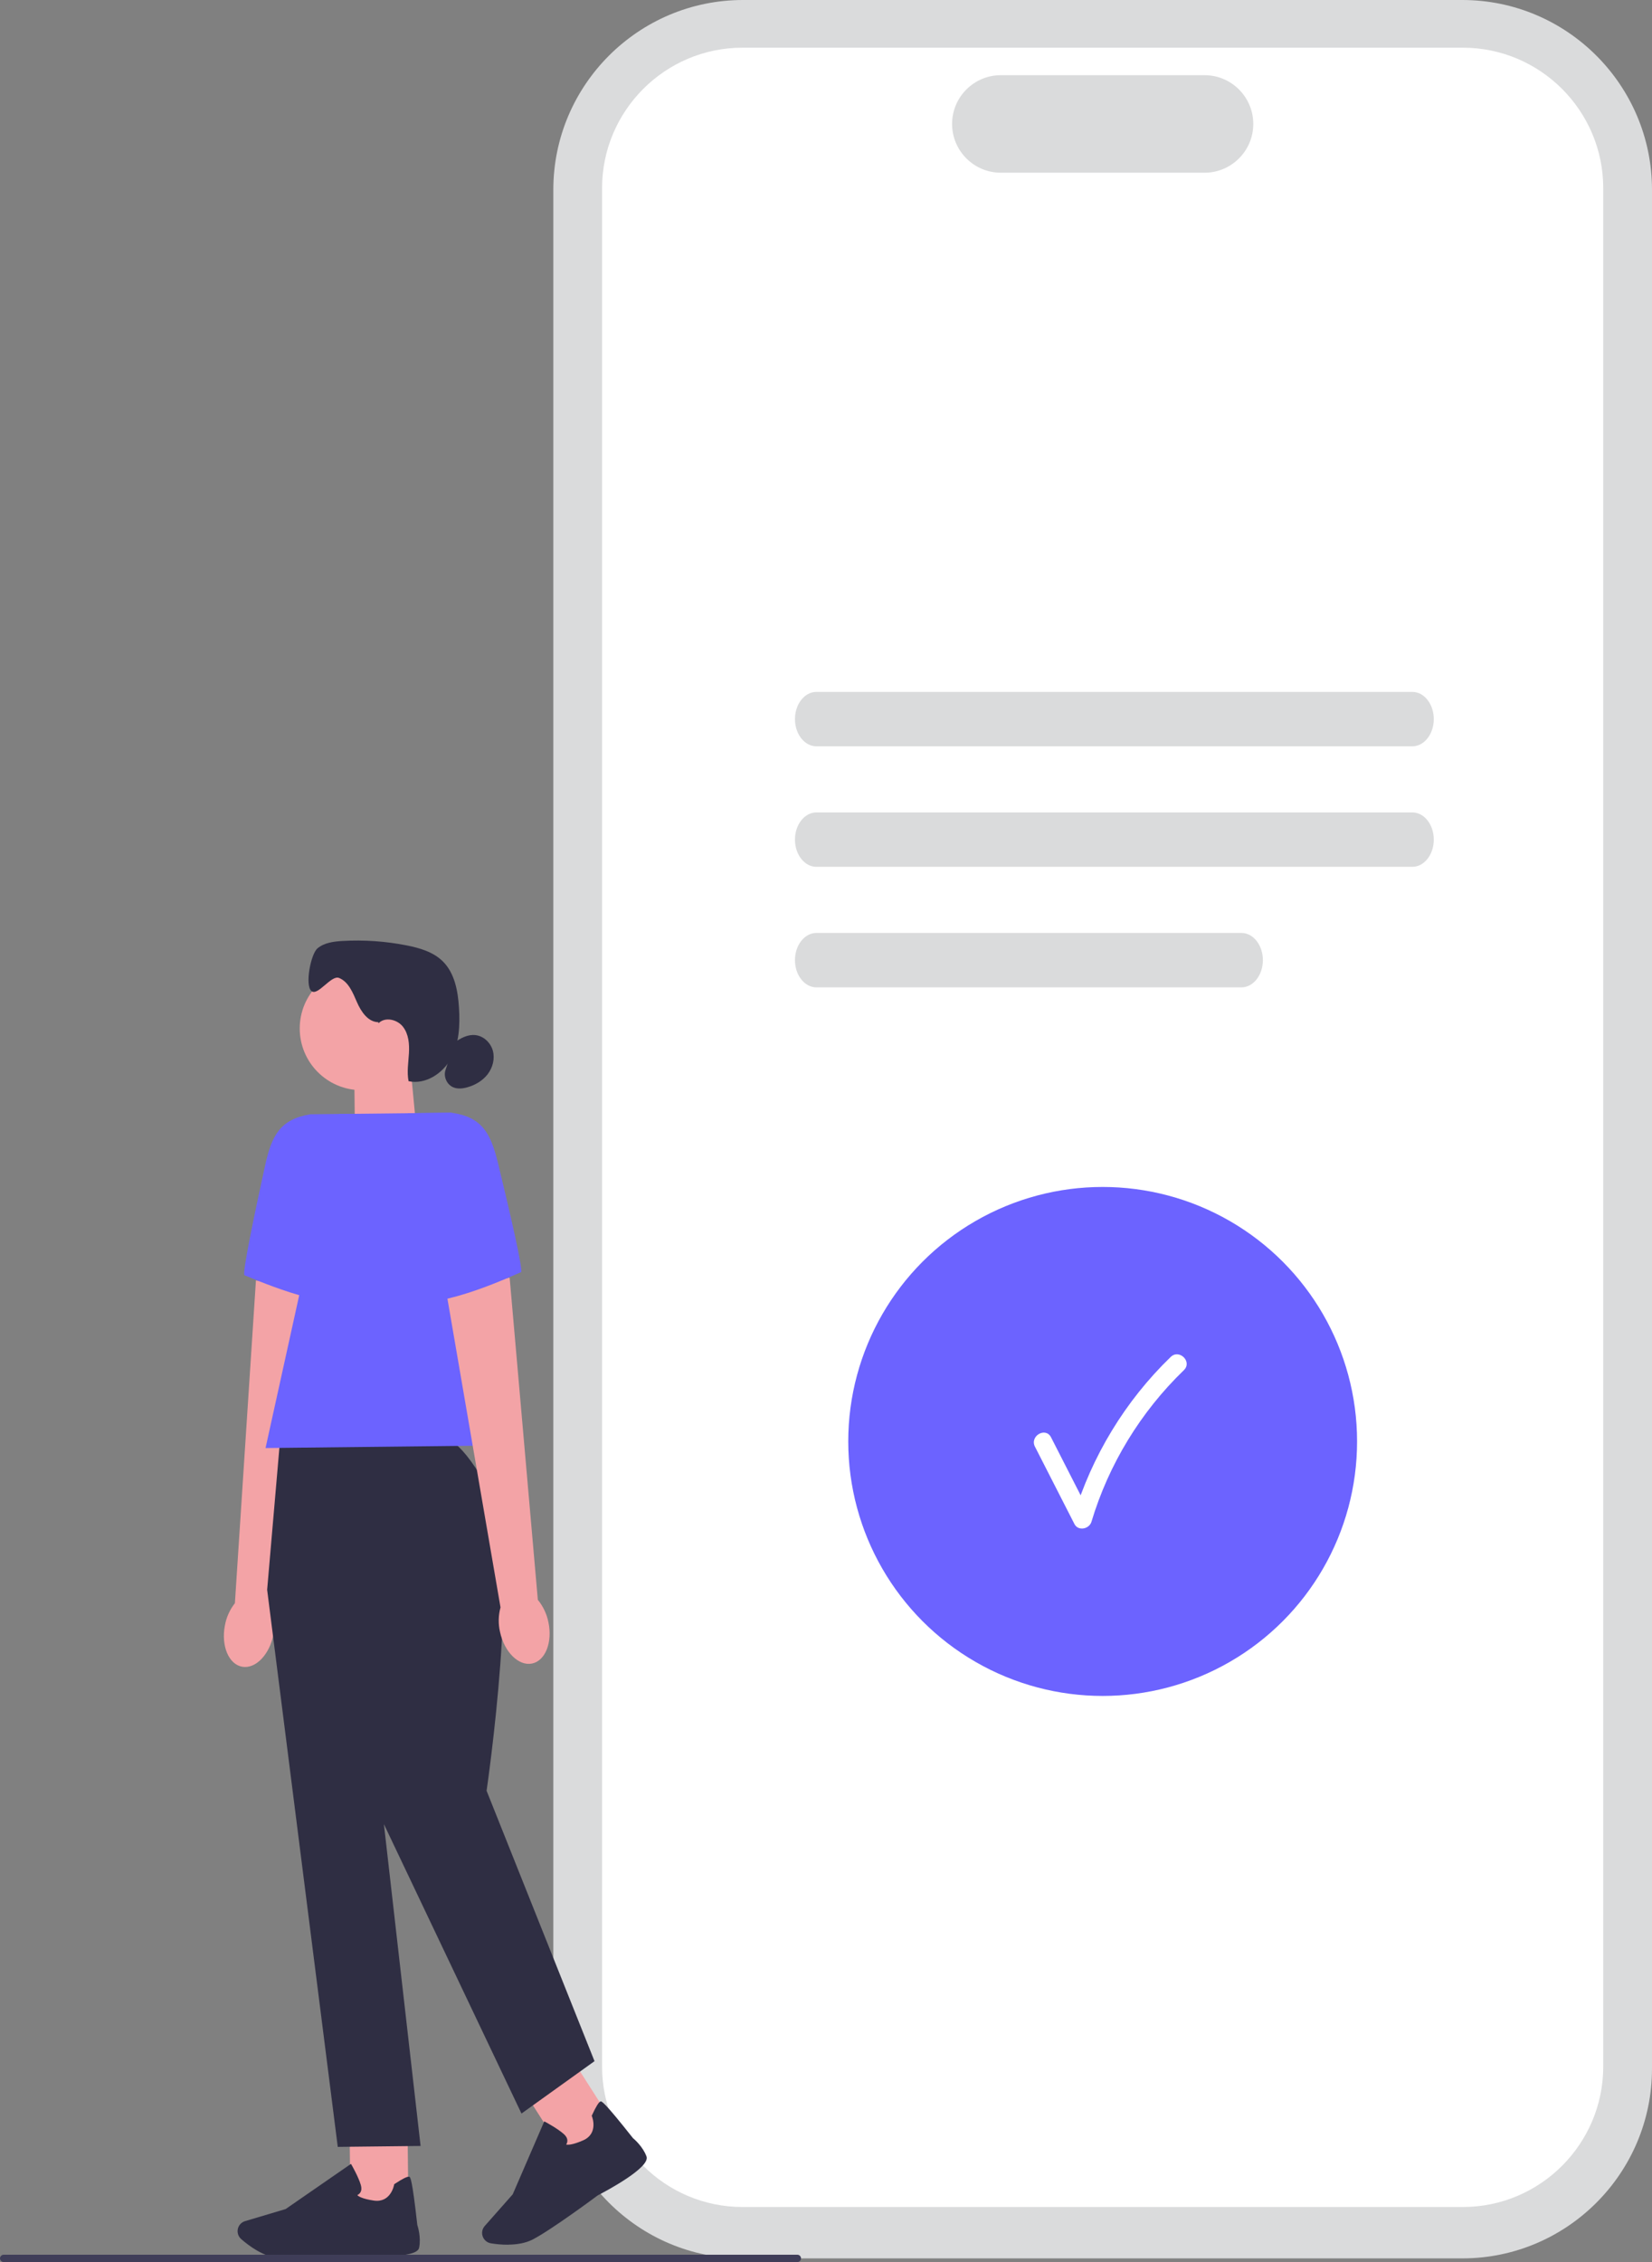 <svg xmlns="http://www.w3.org/2000/svg" width="443.57" height="607.17" viewBox="0 0 443.57 607.17" xmlns:xlink="http://www.w3.org/1999/xlink"><rect x="0" y="0" width="443.57" height="607.17" fill="#808080" stroke="none"/><path d="m392.63,606.19h-193.12c-28.09,0-50.94-22.85-50.94-50.94V50.94c0-28.09,22.85-50.94,50.94-50.94h193.12c28.09,0,50.94,22.85,50.94,50.94v504.31c0,28.09-22.85,50.94-50.94,50.94Z" fill="#dadbdc" stroke-width="0"/><path d="m392.77,592.4h-193.4c-20.79,0-37.71-16.92-37.71-37.71V50.51c0-20.79,16.92-37.71,37.71-37.71h193.4c20.79,0,37.71,16.92,37.71,37.71v504.18c0,20.79-16.92,37.71-37.71,37.71Z" fill="#fff" stroke-width="0"/><path d="m323.42,46.36h-54.69c-7.22,0-13.09-5.87-13.09-13.09s5.87-13.09,13.09-13.09h54.69c7.22,0,13.09,5.87,13.09,13.09s-5.87,13.09-13.09,13.09Z" fill="#dadbdc" stroke-width="0"/><path d="m379.23,200.32h-160.03c-3.17,0-5.75-3.28-5.75-7.3s2.58-7.3,5.75-7.3h160.03c3.17,0,5.75,3.28,5.75,7.3s-2.58,7.3-5.75,7.3Z" fill="#dadbdc" stroke-width="0"/><path d="m379.23,232.67h-160.03c-3.17,0-5.75-3.28-5.75-7.3s2.58-7.3,5.75-7.3h160.03c3.17,0,5.75,3.28,5.75,7.3s-2.58,7.3-5.75,7.3Z" fill="#dadbdc" stroke-width="0"/><path d="m333.34,265.02h-114.14c-3.17,0-5.75-3.28-5.75-7.3s2.58-7.3,5.75-7.3h114.14c3.17,0,5.75,3.28,5.75,7.3s-2.58,7.3-5.75,7.3Z" fill="#dadbdc" stroke-width="0"/><circle cx="296.07" cy="386.91" r="68.31" fill="#6c63ff" stroke-width="0"/><path d="m277.9,388.33c3.53,6.91,7.06,13.83,10.59,20.74,1.01,1.99,3.98,1.36,4.57-.6,4.63-15.44,13.23-29.51,24.82-40.7,2.32-2.24-1.22-5.77-3.54-3.54-12.2,11.78-21.23,26.67-26.11,42.91l4.57-.6c-3.53-6.91-7.06-13.83-10.59-20.74-1.46-2.87-5.78-.34-4.32,2.52h.01Z" fill="#fff" stroke-width="0"/><polygon points="111.92 304.28 95.36 309.93 95.1 286.02 110.17 285.85 111.92 304.28" fill="#f3a3a6" stroke-width="0"/><circle cx="97.04" cy="276.06" r="16.56" fill="#f3a3a6" stroke-width="0"/><path d="m101.57,274.37c-2.77-.05-4.62-2.83-5.73-5.38-1.11-2.54-2.25-5.47-4.82-6.5-2.11-.84-5.75,5.03-7.43,3.5-1.75-1.6-.15-9.94,1.67-11.45s4.33-1.83,6.69-1.97c5.77-.33,11.57.07,17.24,1.19,3.5.69,7.12,1.75,9.67,4.25,3.23,3.17,4.1,8,4.38,12.52.29,4.62.07,9.47-2.13,13.55-2.21,4.07-6.88,7.11-11.41,6.13-.48-2.45-.05-4.97.1-7.47.15-2.49-.07-5.18-1.61-7.15s-4.8-2.72-6.55-.94" fill="#2f2e43" stroke-width="0"/><path d="m122,279.88c1.64-1.23,3.61-2.27,5.65-2.04,2.21.24,4.09,2.04,4.68,4.18s-.02,4.51-1.36,6.28-3.35,2.95-5.49,3.55c-1.24.35-2.59.5-3.78,0-1.75-.73-2.71-2.94-2.05-4.72" fill="#2f2e43" stroke-width="0"/><path id="uuid-aacd27ab-43c3-4d3d-aa57-4e8c94c3c81e-436" d="m60.38,436.33c-1.04,5.45,1.03,10.4,4.64,11.05,3.6.65,7.37-3.25,8.41-8.7.45-2.17.35-4.42-.29-6.55l12.74-85.41-17.16-3.03-5.65,86.63c-1.38,1.77-2.31,3.83-2.69,6.02h0Z" fill="#f3a3a6" stroke-width="0"/><path d="m95.06,298.96l-11.69.13c-8.25,1.34-10.45,5.78-12.23,13.94-2.73,12.45-6.21,29.04-5.48,29.27,1.17.38,21.17,9.52,31.29,7.26l-1.89-50.6Z" fill="#6c63ff" stroke-width="0"/><rect x="93.98" y="570.5" width="15.56" height="22.07" transform="translate(-6.49 1.17) rotate(-.64)" fill="#f3a3a6" stroke-width="0"/><path d="m79.06,606.19c-1.64.02-3.09,0-4.19-.09-4.14-.33-8.11-3.34-10.12-5.1-.9-.79-1.2-2.07-.75-3.17h0c.32-.79.98-1.39,1.8-1.64l10.89-3.24,17.55-12.13.2.35c.08.13,1.85,3.24,2.45,5.35.23.8.18,1.47-.15,1.99-.23.36-.55.57-.81.7.32.33,1.33,1,4.43,1.46,4.51.67,5.42-4.02,5.45-4.22l.03-.16.13-.09c2.13-1.41,3.44-2.05,3.9-1.92.29.08.76.22,2.18,12.94.13.4,1.06,3.32.48,6.13-.63,3.06-13.96,2.15-16.62,1.94-.08.01-10.04.83-16.87.9h.02Z" fill="#2f2e43" stroke-width="0"/><rect x="145.13" y="555" width="15.56" height="22.07" transform="translate(-280.8 171.48) rotate(-32.59)" fill="#f3a3a6" stroke-width="0"/><path d="m136.51,602.52c-1.83.02-3.51-.18-4.71-.38-1.18-.2-2.11-1.12-2.31-2.3h0c-.15-.85.1-1.7.66-2.34l7.52-8.51,8.47-19.58.36.19c.13.07,3.28,1.77,4.91,3.24.62.56.93,1.15.93,1.77,0,.43-.16.78-.32,1.02.45.11,1.66.14,4.53-1.11,4.18-1.82,2.47-6.28,2.39-6.46l-.06-.15.07-.14c1.06-2.32,1.84-3.56,2.29-3.7.29-.08.76-.22,8.7,9.82.32.27,2.66,2.25,3.65,4.94,1.08,2.93-10.7,9.21-13.08,10.44-.07.06-12.38,9.21-17.44,11.83-2.01,1.04-4.4,1.38-6.58,1.4l.02.02h0Z" fill="#2f2e43" stroke-width="0"/><path d="m118.79,385.68l-43.56.48-3.5,40.56,18.96,149.54,22.24-.25-9.85-86.38,36.94,77.68,19.61-14.06-28.98-72.58s9.36-63.61,1.28-79.34-13.13-15.67-13.13-15.67v.02h0Z" fill="#2f2e43" stroke-width="0"/><polygon points="140.48 387.91 71.3 388.68 91.06 299.01 121.21 298.67 140.48 387.91" fill="#6c63ff" stroke-width="0"/><path id="uuid-36382701-bf34-46f2-bbf2-9fa794ab079f-437" d="m147.24,435.37c1.16,5.43-.8,10.42-4.39,11.15-3.59.73-7.44-3.08-8.6-8.51-.5-2.16-.45-4.41.14-6.56l-14.64-85.11,17.09-3.41,7.57,86.49c1.42,1.74,2.39,3.78,2.83,5.96h0Z" fill="#f3a3a6" stroke-width="0"/><path d="m109.52,298.8l11.69-.13c8.28,1.16,10.57,5.55,12.54,13.67,3,12.39,6.85,28.89,6.13,29.14-1.17.4-20.95,9.98-31.12,7.95l.77-50.63h-.01Z" fill="#6c63ff" stroke-width="0"/><path d="m215.08,606.19c0,.54-.44.98-.98.98H.98c-.54,0-.98-.44-.98-.98s.44-.98.98-.98h213.12c.54,0,.98.44.98.98h0Z" fill="#3f3d58" stroke-width="0"/></svg>